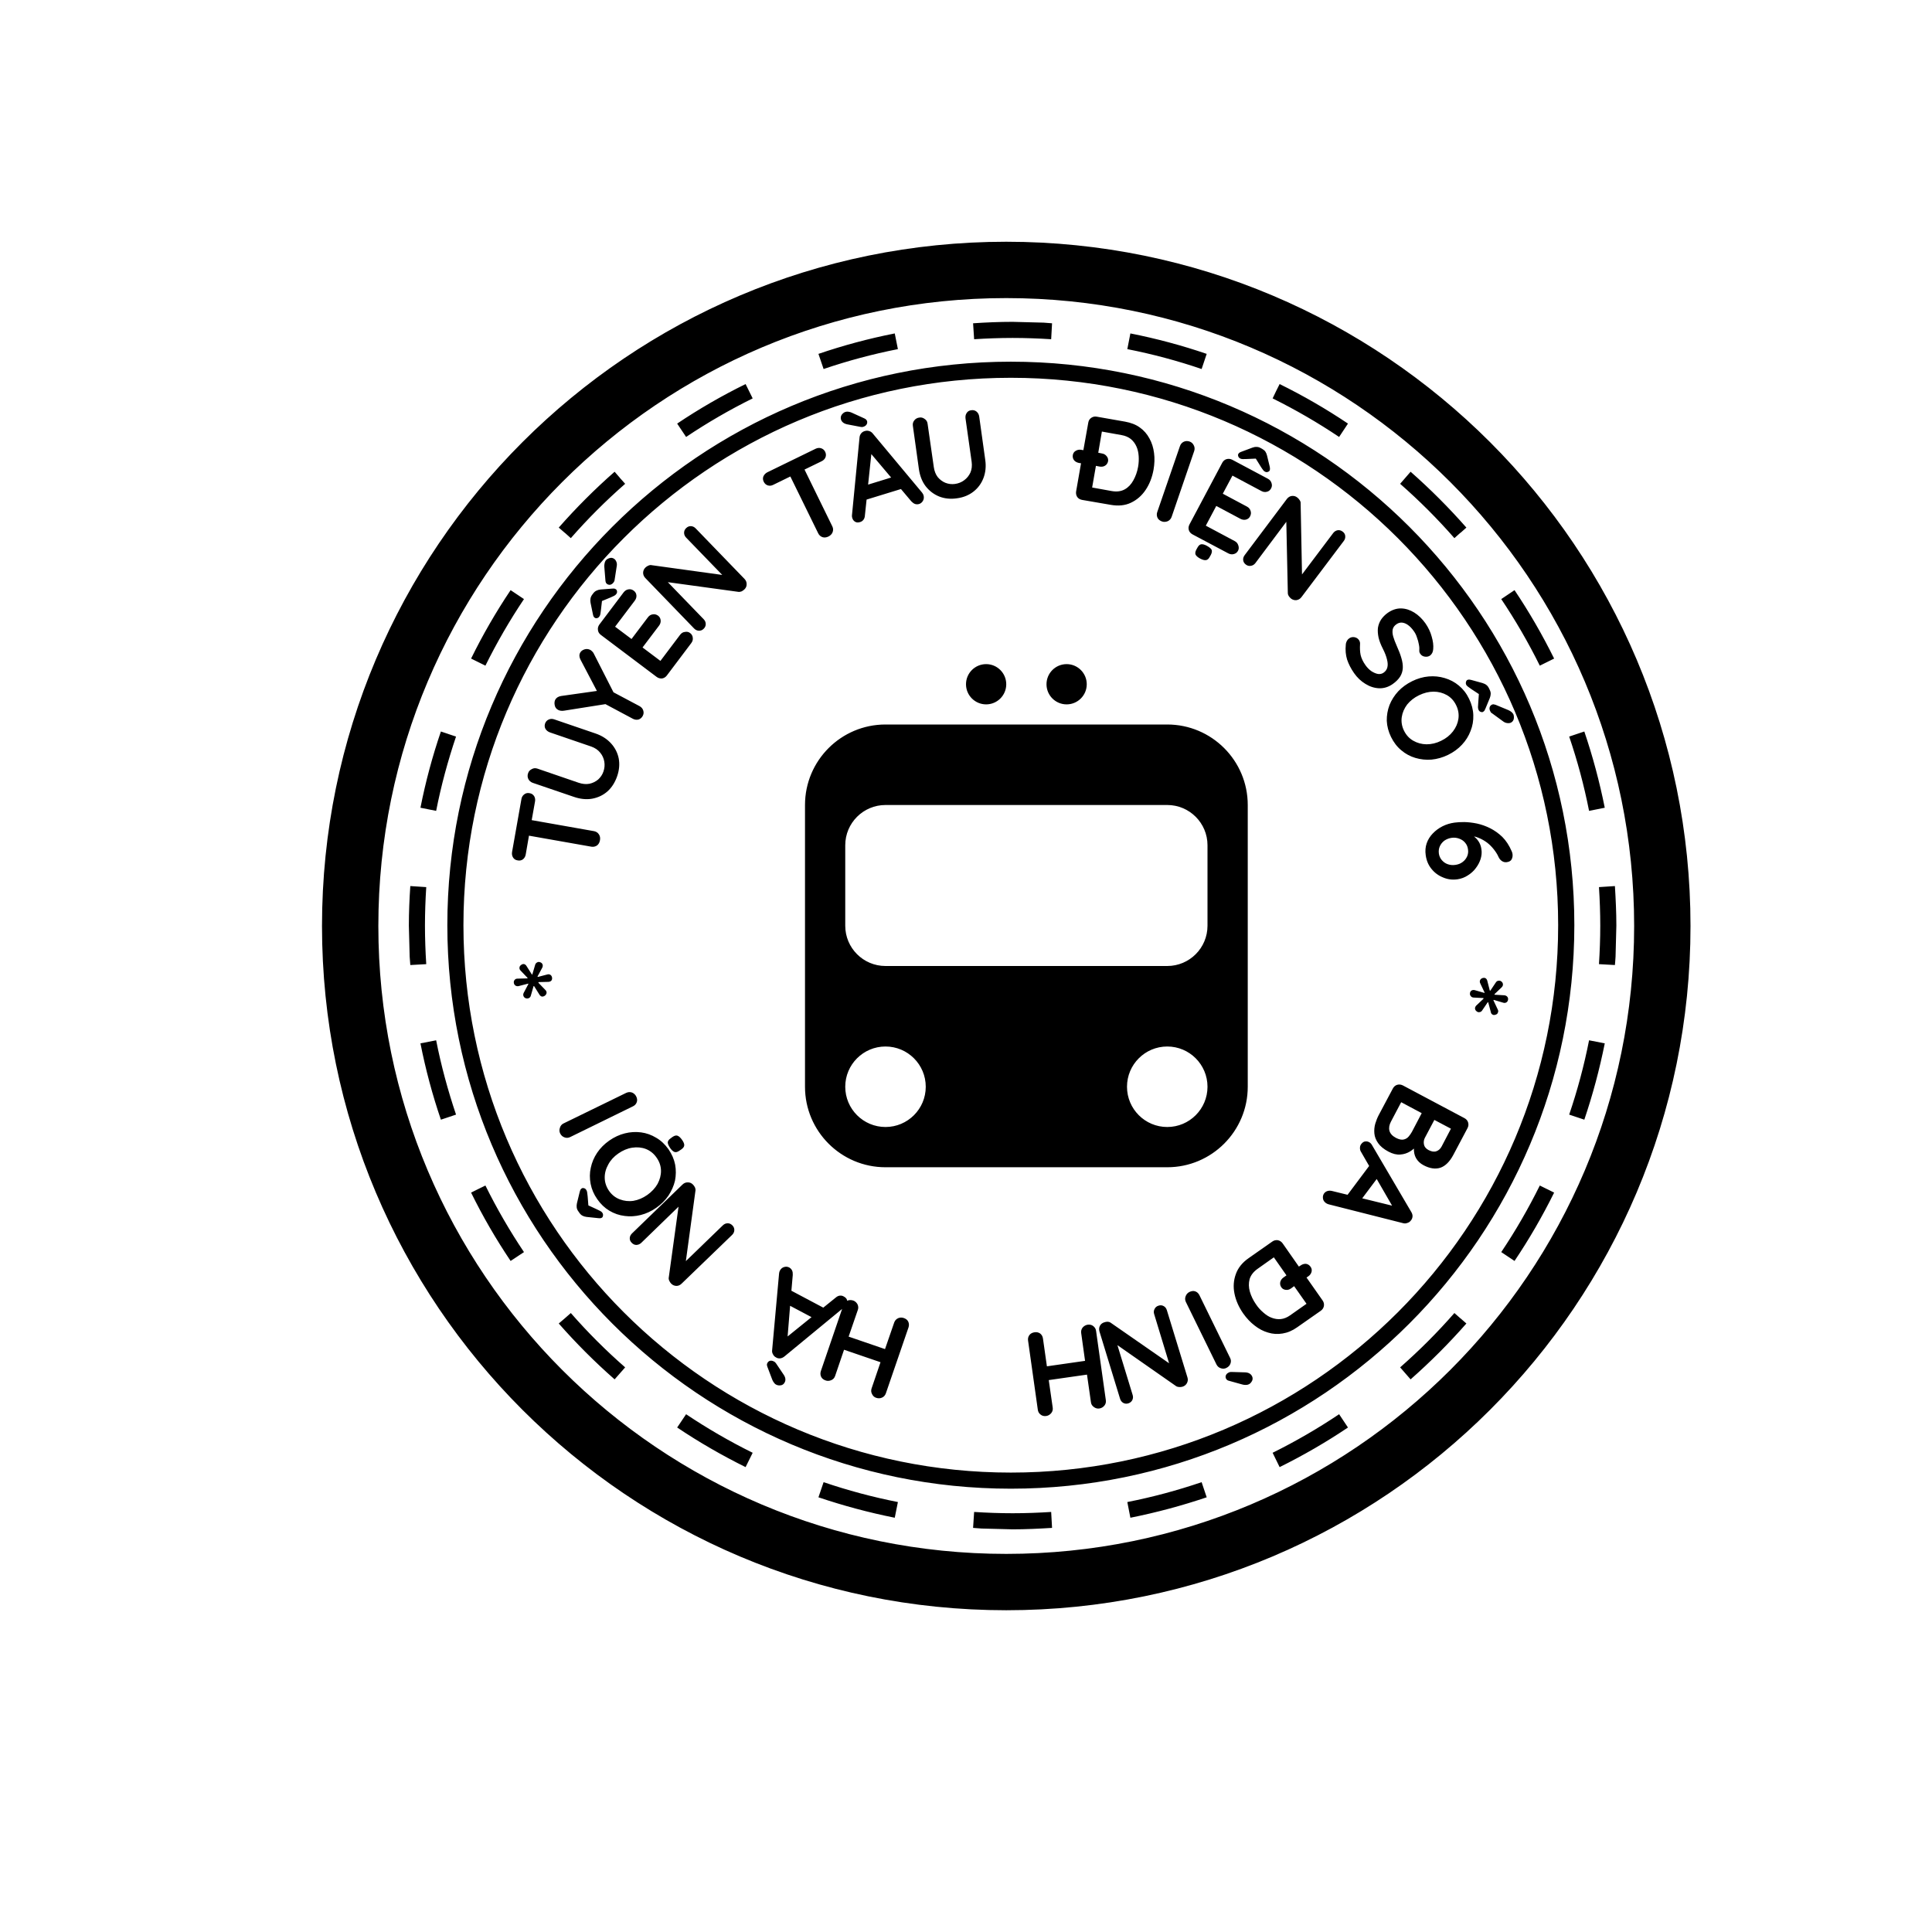 <svg width="24" height="24" viewBox="0 0 24 24" fill="none" xmlns="http://www.w3.org/2000/svg">
<path d="M12.5 3.003C17.194 3.003 21 6.809 21 11.503C21 16.197 17.194 20.003 12.5 20.003C7.806 20.003 4 16.197 4 11.503C4 6.809 7.806 3.003 12.5 3.003ZM12.5 3.703C8.192 3.703 4.7 7.195 4.7 11.503C4.7 15.811 8.192 19.303 12.5 19.303C16.808 19.303 20.3 15.811 20.3 11.503C20.3 7.195 16.808 3.703 12.5 3.703ZM13.069 18.98C12.907 18.99 12.744 18.998 12.579 18.998L12.193 18.988C12.158 18.986 12.123 18.982 12.088 18.98L12.101 18.782C12.259 18.792 12.418 18.798 12.579 18.798C12.74 18.798 12.9 18.792 13.058 18.782L13.069 18.98ZM10.231 18.412C10.531 18.514 10.839 18.597 11.154 18.659L11.115 18.854C10.791 18.789 10.475 18.704 10.167 18.6L10.231 18.412ZM14.99 18.6C14.682 18.704 14.366 18.789 14.042 18.854L14.004 18.659C14.319 18.597 14.627 18.514 14.927 18.412L14.99 18.6ZM12.557 4.493C16.423 4.493 19.557 7.627 19.557 11.493C19.556 15.359 16.423 18.493 12.557 18.493C8.691 18.493 5.557 15.359 5.557 11.493C5.557 7.627 8.691 4.493 12.557 4.493ZM12.557 4.693C8.801 4.693 5.757 7.738 5.757 11.493C5.757 15.249 8.801 18.293 12.557 18.293C16.312 18.293 19.356 15.249 19.356 11.493C19.356 7.738 16.312 4.693 12.557 4.693ZM8.523 17.568C8.787 17.745 9.063 17.905 9.35 18.047L9.262 18.225C8.967 18.079 8.683 17.915 8.412 17.733L8.523 17.568ZM16.745 17.733C16.474 17.915 16.191 18.079 15.896 18.225L15.809 18.047C16.095 17.905 16.371 17.745 16.635 17.568L16.745 17.733ZM13.511 16.456C13.538 16.452 13.562 16.458 13.581 16.473C13.6 16.488 13.613 16.508 13.616 16.534L13.737 17.393C13.741 17.418 13.735 17.441 13.72 17.46C13.704 17.48 13.683 17.493 13.655 17.497C13.632 17.5 13.609 17.494 13.589 17.479C13.568 17.464 13.555 17.445 13.552 17.419L13.503 17.076L13.028 17.144L13.077 17.485C13.081 17.511 13.075 17.534 13.059 17.554C13.042 17.574 13.022 17.586 12.997 17.59C12.969 17.594 12.945 17.588 12.926 17.572C12.907 17.558 12.895 17.537 12.892 17.512L12.771 16.653C12.767 16.628 12.773 16.604 12.788 16.584C12.803 16.565 12.824 16.554 12.852 16.55C12.876 16.546 12.9 16.551 12.921 16.565C12.941 16.581 12.952 16.601 12.956 16.627L13.005 16.973L13.479 16.905L13.431 16.561C13.427 16.535 13.433 16.512 13.449 16.491C13.466 16.472 13.486 16.46 13.511 16.456ZM14.456 16.225C14.475 16.235 14.488 16.253 14.495 16.275L14.751 17.111C14.759 17.136 14.756 17.159 14.745 17.181C14.733 17.203 14.715 17.218 14.69 17.226C14.677 17.23 14.662 17.231 14.646 17.23C14.631 17.229 14.617 17.225 14.607 17.217L13.881 16.71L14.07 17.328C14.077 17.351 14.076 17.372 14.066 17.392C14.057 17.411 14.04 17.425 14.017 17.433C13.994 17.44 13.972 17.438 13.953 17.427C13.934 17.416 13.921 17.399 13.914 17.376L13.658 16.54C13.651 16.515 13.652 16.491 13.664 16.469C13.675 16.448 13.694 16.433 13.719 16.426C13.731 16.422 13.744 16.419 13.759 16.419C13.773 16.42 13.785 16.423 13.794 16.429L14.523 16.935L14.337 16.323C14.33 16.3 14.332 16.28 14.343 16.26C14.352 16.24 14.369 16.226 14.393 16.219C14.415 16.212 14.437 16.214 14.456 16.225ZM9.804 15.745C9.82 15.754 9.832 15.767 9.84 15.783C9.847 15.799 9.849 15.818 9.848 15.838L9.831 16.034L10.227 16.244L10.382 16.119C10.397 16.106 10.413 16.097 10.432 16.095C10.449 16.093 10.465 16.096 10.479 16.104C10.503 16.116 10.518 16.132 10.523 16.151C10.523 16.154 10.522 16.157 10.523 16.16C10.524 16.16 10.524 16.159 10.525 16.158C10.547 16.148 10.572 16.147 10.6 16.156C10.622 16.164 10.64 16.18 10.652 16.202C10.663 16.225 10.665 16.249 10.656 16.273L10.542 16.604L10.994 16.759L11.108 16.429C11.117 16.404 11.133 16.386 11.157 16.375C11.181 16.365 11.204 16.365 11.227 16.373C11.254 16.382 11.273 16.397 11.283 16.419C11.293 16.441 11.294 16.465 11.286 16.489L11.004 17.31C10.995 17.334 10.98 17.351 10.958 17.361C10.935 17.372 10.91 17.373 10.884 17.364C10.861 17.357 10.844 17.341 10.833 17.318C10.821 17.296 10.819 17.273 10.827 17.248L10.938 16.922L10.485 16.767L10.374 17.093C10.366 17.117 10.35 17.135 10.326 17.145C10.302 17.155 10.278 17.157 10.255 17.148C10.229 17.139 10.21 17.124 10.2 17.102C10.19 17.08 10.189 17.057 10.197 17.032L10.461 16.26L9.745 16.85C9.729 16.863 9.711 16.872 9.692 16.874C9.672 16.876 9.654 16.872 9.638 16.861C9.622 16.853 9.61 16.84 9.602 16.823C9.592 16.807 9.589 16.789 9.592 16.769L9.678 15.819C9.679 15.806 9.683 15.794 9.688 15.784C9.701 15.76 9.719 15.745 9.742 15.739C9.765 15.733 9.785 15.735 9.804 15.745ZM9.614 16.913C9.619 16.915 9.623 16.918 9.628 16.922C9.632 16.926 9.636 16.931 9.64 16.936L9.735 17.077C9.759 17.112 9.763 17.145 9.747 17.174C9.736 17.194 9.72 17.206 9.698 17.209C9.676 17.212 9.658 17.209 9.643 17.201C9.63 17.195 9.621 17.186 9.613 17.174C9.605 17.163 9.597 17.15 9.593 17.138L9.532 16.977C9.528 16.967 9.527 16.958 9.527 16.95C9.528 16.944 9.53 16.937 9.533 16.931C9.541 16.917 9.552 16.907 9.567 16.904C9.582 16.901 9.598 16.904 9.614 16.913ZM15.469 17.048C15.51 17.05 15.538 17.066 15.553 17.095C15.563 17.115 15.563 17.136 15.553 17.155C15.542 17.175 15.529 17.189 15.514 17.196C15.501 17.202 15.488 17.205 15.475 17.204C15.46 17.204 15.446 17.203 15.434 17.199L15.268 17.153C15.257 17.151 15.249 17.147 15.243 17.142C15.238 17.137 15.233 17.132 15.23 17.126C15.223 17.112 15.223 17.097 15.229 17.083C15.235 17.069 15.247 17.058 15.264 17.05C15.268 17.048 15.274 17.046 15.279 17.044C15.286 17.043 15.292 17.043 15.299 17.043L15.469 17.048ZM7.091 16.311C7.301 16.551 7.526 16.776 7.766 16.986L7.635 17.135C7.389 16.919 7.157 16.687 6.941 16.441L7.016 16.377L7.091 16.311ZM18.142 16.377H18.143L18.216 16.441C18 16.687 17.768 16.919 17.523 17.135L17.393 16.986C17.632 16.776 17.857 16.551 18.067 16.311L18.142 16.377ZM14.849 16.042C14.872 16.051 14.889 16.067 14.9 16.09L15.281 16.869C15.293 16.892 15.294 16.916 15.285 16.939C15.277 16.963 15.259 16.981 15.234 16.993C15.213 17.004 15.19 17.005 15.166 16.997C15.142 16.99 15.124 16.974 15.112 16.951L14.731 16.173C14.72 16.149 14.719 16.125 14.729 16.101C14.738 16.077 14.754 16.06 14.776 16.049C14.802 16.037 14.826 16.034 14.849 16.042ZM9.784 16.602L10.081 16.362L9.815 16.221L9.784 16.602ZM15.873 15.406C15.897 15.411 15.918 15.424 15.933 15.445L16.135 15.734L16.157 15.72C16.178 15.705 16.201 15.698 16.225 15.7C16.248 15.704 16.266 15.716 16.28 15.736C16.294 15.755 16.298 15.776 16.293 15.798C16.287 15.821 16.273 15.841 16.252 15.855L16.23 15.87L16.43 16.155C16.445 16.177 16.45 16.199 16.446 16.223C16.442 16.248 16.428 16.268 16.407 16.283L16.114 16.488C16.055 16.53 15.995 16.555 15.934 16.565C15.872 16.576 15.812 16.572 15.753 16.554C15.693 16.537 15.637 16.507 15.585 16.466C15.533 16.426 15.486 16.376 15.444 16.317C15.389 16.238 15.352 16.155 15.335 16.069C15.318 15.985 15.324 15.904 15.352 15.827C15.379 15.751 15.431 15.685 15.511 15.629L15.805 15.423C15.826 15.408 15.849 15.403 15.873 15.406ZM15.622 15.762C15.571 15.798 15.538 15.841 15.523 15.89C15.51 15.94 15.511 15.991 15.526 16.045C15.542 16.1 15.568 16.154 15.604 16.205C15.63 16.244 15.661 16.277 15.694 16.305C15.727 16.334 15.761 16.357 15.798 16.37C15.835 16.384 15.873 16.39 15.911 16.386C15.95 16.382 15.989 16.366 16.027 16.339L16.23 16.196L16.076 15.977L16.038 16.005C16.017 16.02 15.995 16.026 15.972 16.023C15.948 16.02 15.93 16.01 15.917 15.991C15.903 15.971 15.899 15.948 15.904 15.925C15.91 15.903 15.922 15.885 15.943 15.87L15.981 15.843L15.824 15.619L15.622 15.762ZM8.546 14.688C8.57 14.688 8.591 14.697 8.609 14.716C8.618 14.725 8.626 14.737 8.633 14.75C8.638 14.763 8.641 14.775 8.64 14.785L8.52 15.666L8.98 15.221C8.998 15.204 9.018 15.196 9.04 15.196C9.062 15.196 9.081 15.205 9.099 15.223C9.115 15.24 9.123 15.26 9.122 15.282C9.121 15.304 9.112 15.323 9.095 15.34L8.466 15.947C8.447 15.965 8.426 15.974 8.402 15.974C8.377 15.973 8.355 15.964 8.337 15.945C8.327 15.935 8.32 15.923 8.313 15.908C8.307 15.894 8.305 15.88 8.308 15.867L8.429 14.99L7.965 15.44C7.948 15.456 7.927 15.464 7.905 15.465C7.884 15.465 7.864 15.456 7.847 15.438C7.83 15.421 7.822 15.402 7.823 15.38C7.824 15.358 7.834 15.339 7.851 15.322L8.479 14.714C8.498 14.696 8.52 14.687 8.546 14.688ZM6.03 14.727C6.172 15.014 6.332 15.29 6.509 15.554L6.426 15.609L6.343 15.664C6.161 15.393 5.997 15.11 5.852 14.815L5.94 14.771L6.03 14.727ZM19.217 14.771H19.218L19.306 14.815C19.16 15.11 18.996 15.393 18.814 15.664L18.649 15.554C18.826 15.29 18.986 15.014 19.128 14.727L19.217 14.771ZM16.963 14.179C16.983 14.177 17.002 14.183 17.02 14.196C17.027 14.202 17.033 14.209 17.039 14.217L17.531 15.055C17.542 15.073 17.548 15.092 17.547 15.111C17.545 15.132 17.538 15.149 17.525 15.163C17.515 15.177 17.5 15.187 17.482 15.192C17.465 15.199 17.446 15.2 17.427 15.194L16.503 14.96C16.49 14.956 16.479 14.951 16.47 14.944C16.448 14.928 16.436 14.908 16.434 14.884C16.431 14.861 16.437 14.841 16.449 14.824C16.46 14.81 16.474 14.8 16.492 14.795C16.509 14.79 16.528 14.79 16.548 14.795L16.74 14.842L17.008 14.484L16.909 14.312C16.898 14.296 16.893 14.277 16.894 14.259C16.894 14.242 16.899 14.226 16.909 14.213C16.925 14.191 16.943 14.18 16.963 14.179ZM7.282 14.78C7.288 14.789 7.292 14.799 7.294 14.812C7.296 14.826 7.298 14.842 7.3 14.861L7.309 14.974L7.411 15.021C7.429 15.03 7.444 15.037 7.456 15.043C7.468 15.049 7.477 15.057 7.482 15.065C7.49 15.076 7.492 15.087 7.491 15.099C7.49 15.111 7.486 15.12 7.479 15.125C7.472 15.13 7.465 15.132 7.459 15.133C7.452 15.134 7.442 15.133 7.429 15.132L7.286 15.117C7.267 15.115 7.25 15.109 7.236 15.102C7.222 15.095 7.209 15.083 7.197 15.066L7.184 15.047C7.172 15.031 7.166 15.015 7.164 14.999C7.162 14.983 7.163 14.966 7.167 14.947L7.201 14.808C7.204 14.795 7.208 14.785 7.211 14.779C7.214 14.774 7.218 14.768 7.225 14.764C7.232 14.758 7.242 14.757 7.254 14.76C7.265 14.762 7.274 14.769 7.282 14.78ZM7.965 14.067C8.031 14.076 8.093 14.098 8.152 14.134C8.211 14.168 8.261 14.216 8.304 14.276C8.346 14.337 8.374 14.401 8.387 14.468C8.399 14.535 8.398 14.601 8.385 14.667C8.37 14.732 8.342 14.794 8.304 14.852C8.265 14.909 8.215 14.96 8.153 15.003C8.092 15.046 8.027 15.076 7.96 15.093C7.892 15.11 7.826 15.114 7.76 15.105C7.692 15.097 7.629 15.075 7.57 15.04C7.512 15.005 7.461 14.957 7.419 14.896C7.377 14.836 7.35 14.773 7.337 14.706C7.324 14.638 7.324 14.571 7.339 14.506C7.353 14.44 7.379 14.378 7.418 14.32C7.457 14.262 7.507 14.212 7.568 14.169C7.63 14.126 7.694 14.096 7.762 14.079C7.829 14.062 7.897 14.058 7.965 14.067ZM16.922 14.886L17.293 14.977L17.102 14.646L16.922 14.886ZM7.854 14.257C7.793 14.266 7.736 14.291 7.681 14.329C7.626 14.367 7.584 14.413 7.556 14.466C7.526 14.519 7.511 14.575 7.512 14.632C7.513 14.689 7.531 14.743 7.566 14.794C7.602 14.845 7.647 14.879 7.7 14.899C7.753 14.919 7.81 14.926 7.869 14.917C7.928 14.907 7.985 14.883 8.041 14.844C8.096 14.805 8.139 14.759 8.169 14.706C8.197 14.653 8.212 14.598 8.211 14.542C8.21 14.485 8.192 14.431 8.156 14.38C8.121 14.329 8.076 14.294 8.023 14.273C7.97 14.253 7.913 14.248 7.854 14.257ZM17.426 13.483L18.192 13.89C18.215 13.902 18.23 13.92 18.237 13.942C18.245 13.967 18.242 13.991 18.23 14.014L18.053 14.348C18.008 14.432 17.954 14.485 17.893 14.506C17.831 14.526 17.761 14.516 17.684 14.475C17.642 14.453 17.611 14.423 17.59 14.386C17.571 14.352 17.563 14.312 17.564 14.268C17.55 14.28 17.535 14.292 17.519 14.302C17.482 14.325 17.441 14.339 17.395 14.342C17.35 14.346 17.301 14.334 17.248 14.306C17.19 14.275 17.147 14.24 17.12 14.201C17.093 14.163 17.077 14.123 17.073 14.081C17.069 14.039 17.073 13.998 17.084 13.959C17.096 13.92 17.11 13.884 17.127 13.852L17.303 13.521C17.315 13.499 17.333 13.483 17.356 13.476C17.38 13.469 17.403 13.472 17.426 13.483ZM14.5 9C15.052 9 15.5 9.448 15.5 10V13.5C15.5 14.052 15.052 14.5 14.5 14.5H11C10.448 14.5 10 14.052 10 13.5V10C10 9.448 10.448 9 11 9H14.5ZM8.416 14.108C8.434 14.114 8.453 14.132 8.473 14.16C8.492 14.187 8.501 14.21 8.5 14.227C8.499 14.245 8.487 14.262 8.464 14.278L8.44 14.294C8.417 14.311 8.396 14.316 8.378 14.31C8.361 14.303 8.343 14.287 8.326 14.263C8.305 14.232 8.295 14.209 8.295 14.191C8.296 14.174 8.308 14.156 8.332 14.14L8.355 14.123C8.379 14.107 8.399 14.102 8.416 14.108ZM17.7 14.135C17.687 14.16 17.683 14.188 17.689 14.218C17.695 14.247 17.714 14.269 17.745 14.286C17.783 14.306 17.816 14.311 17.843 14.301C17.87 14.292 17.893 14.272 17.909 14.241L18.024 14.021L17.818 13.912L17.7 14.135ZM17.279 13.933C17.258 13.973 17.251 14.011 17.26 14.046C17.269 14.081 17.296 14.111 17.339 14.134C17.379 14.155 17.412 14.162 17.439 14.155C17.464 14.149 17.485 14.136 17.501 14.116C17.517 14.097 17.53 14.077 17.54 14.059L17.661 13.828L17.406 13.692L17.279 13.933ZM7.852 13.572C7.875 13.582 7.892 13.598 7.903 13.62C7.916 13.645 7.918 13.67 7.91 13.692C7.901 13.716 7.885 13.733 7.861 13.744L7.083 14.125C7.06 14.136 7.036 14.138 7.013 14.129C6.989 14.121 6.97 14.104 6.958 14.079C6.948 14.058 6.947 14.035 6.955 14.011C6.962 13.986 6.977 13.967 7 13.956L7.779 13.576C7.803 13.565 7.827 13.563 7.852 13.572ZM11 13C10.724 13 10.5 13.224 10.5 13.5C10.5 13.776 10.724 14 11 14C11.276 14 11.5 13.776 11.5 13.5C11.5 13.224 11.276 13 11 13ZM14.5 13C14.224 13 14 13.224 14 13.5C14 13.776 14.224 14 14.5 14C14.776 14 15 13.776 15 13.5C15 13.224 14.776 13 14.5 13ZM5.418 12.923C5.48 13.238 5.564 13.546 5.665 13.846L5.57 13.878L5.477 13.909C5.372 13.602 5.287 13.285 5.223 12.961L5.418 12.923ZM19.935 12.961C19.87 13.285 19.785 13.601 19.681 13.909L19.588 13.878L19.493 13.846C19.595 13.546 19.678 13.238 19.74 12.923L19.935 12.961ZM18.456 12.153C18.467 12.161 18.473 12.172 18.476 12.185L18.506 12.302C18.506 12.305 18.508 12.306 18.51 12.307C18.512 12.307 18.513 12.306 18.515 12.304L18.582 12.204C18.59 12.191 18.602 12.184 18.615 12.183C18.629 12.181 18.641 12.184 18.652 12.193C18.664 12.204 18.67 12.215 18.67 12.229C18.671 12.242 18.665 12.253 18.655 12.264L18.567 12.348C18.565 12.35 18.565 12.352 18.565 12.354C18.566 12.357 18.567 12.358 18.57 12.357L18.689 12.364C18.704 12.366 18.716 12.372 18.725 12.383C18.733 12.393 18.736 12.406 18.733 12.421C18.731 12.434 18.724 12.445 18.713 12.452C18.701 12.459 18.688 12.461 18.674 12.456L18.56 12.422C18.557 12.42 18.554 12.421 18.553 12.423C18.552 12.425 18.552 12.428 18.554 12.431L18.605 12.539C18.612 12.552 18.614 12.565 18.608 12.577C18.604 12.591 18.595 12.6 18.581 12.604C18.564 12.611 18.549 12.61 18.538 12.602C18.527 12.595 18.521 12.584 18.519 12.57L18.488 12.454C18.488 12.451 18.486 12.45 18.484 12.449C18.483 12.449 18.481 12.45 18.48 12.452L18.412 12.552C18.404 12.565 18.392 12.572 18.379 12.573C18.365 12.576 18.353 12.572 18.342 12.562C18.33 12.553 18.324 12.541 18.323 12.527C18.323 12.514 18.329 12.502 18.339 12.491L18.427 12.408C18.429 12.406 18.429 12.403 18.429 12.401C18.428 12.399 18.427 12.398 18.424 12.398L18.305 12.392C18.29 12.391 18.278 12.385 18.27 12.373C18.261 12.363 18.258 12.35 18.261 12.335C18.263 12.321 18.27 12.311 18.281 12.304C18.293 12.298 18.306 12.296 18.32 12.3L18.435 12.333C18.437 12.335 18.44 12.335 18.441 12.333C18.443 12.331 18.442 12.328 18.44 12.325L18.389 12.217C18.382 12.204 18.381 12.191 18.385 12.179C18.39 12.166 18.399 12.157 18.413 12.151C18.43 12.145 18.445 12.146 18.456 12.153ZM6.712 11.954C6.726 11.959 6.735 11.968 6.74 11.981C6.744 11.994 6.743 12.008 6.736 12.021L6.679 12.127C6.677 12.13 6.677 12.133 6.679 12.135C6.68 12.136 6.682 12.136 6.685 12.135L6.8 12.105C6.814 12.101 6.828 12.103 6.839 12.111C6.85 12.119 6.856 12.131 6.858 12.146C6.86 12.159 6.857 12.171 6.849 12.182C6.84 12.191 6.828 12.196 6.813 12.197L6.693 12.2C6.691 12.2 6.689 12.201 6.688 12.202C6.688 12.204 6.688 12.207 6.69 12.21L6.774 12.297C6.785 12.307 6.79 12.319 6.79 12.332C6.789 12.345 6.782 12.357 6.771 12.367C6.756 12.378 6.742 12.382 6.729 12.379C6.717 12.375 6.707 12.366 6.7 12.354L6.636 12.252C6.634 12.249 6.633 12.249 6.631 12.249C6.629 12.249 6.628 12.251 6.627 12.254L6.594 12.369C6.59 12.384 6.581 12.394 6.569 12.399C6.557 12.405 6.543 12.405 6.529 12.4C6.516 12.394 6.507 12.385 6.503 12.373C6.498 12.361 6.499 12.348 6.505 12.335L6.562 12.227C6.564 12.225 6.564 12.223 6.563 12.221C6.562 12.219 6.559 12.218 6.557 12.22L6.441 12.25C6.427 12.253 6.414 12.25 6.403 12.243C6.392 12.236 6.385 12.224 6.383 12.209C6.381 12.195 6.384 12.183 6.393 12.173C6.401 12.162 6.414 12.157 6.429 12.157L6.548 12.154C6.551 12.155 6.553 12.154 6.554 12.152C6.554 12.15 6.553 12.147 6.551 12.145L6.468 12.058C6.457 12.047 6.452 12.036 6.453 12.023C6.453 12.008 6.46 11.997 6.472 11.988C6.486 11.977 6.5 11.973 6.513 11.977C6.525 11.981 6.534 11.989 6.541 12.001L6.605 12.102C6.607 12.105 6.609 12.107 6.61 12.106C6.612 12.106 6.614 12.104 6.614 12.101L6.648 11.985C6.652 11.971 6.661 11.961 6.673 11.955C6.685 11.948 6.698 11.948 6.712 11.954ZM11 10C10.724 10 10.5 10.224 10.5 10.5V11.5C10.5 11.776 10.724 12 11 12H14.5C14.776 12 15 11.776 15 11.5V10.5C15 10.224 14.776 10 14.5 10H11ZM5.295 11.02C5.285 11.178 5.279 11.338 5.279 11.498C5.279 11.659 5.285 11.819 5.295 11.977L5.097 11.988C5.094 11.954 5.091 11.919 5.089 11.884L5.079 11.498C5.079 11.333 5.086 11.169 5.097 11.007L5.295 11.02ZM20.061 11.007C20.071 11.169 20.079 11.333 20.079 11.498L20.069 11.884C20.068 11.919 20.063 11.954 20.061 11.988L19.863 11.977C19.873 11.819 19.879 11.659 19.879 11.498C19.879 11.338 19.873 11.178 19.863 11.02L20.061 11.007ZM18.346 10.23C18.401 10.242 18.456 10.261 18.51 10.288C18.564 10.315 18.615 10.351 18.662 10.396C18.709 10.443 18.748 10.503 18.779 10.575C18.784 10.587 18.788 10.598 18.789 10.609C18.792 10.632 18.789 10.653 18.779 10.673C18.77 10.693 18.749 10.706 18.718 10.71C18.696 10.713 18.676 10.709 18.657 10.696C18.64 10.685 18.625 10.667 18.615 10.645C18.601 10.612 18.58 10.581 18.556 10.55C18.532 10.52 18.505 10.492 18.474 10.468C18.442 10.444 18.407 10.424 18.368 10.408C18.35 10.401 18.331 10.394 18.311 10.39C18.331 10.407 18.35 10.426 18.366 10.45C18.385 10.478 18.398 10.512 18.403 10.552C18.409 10.59 18.405 10.63 18.393 10.67C18.38 10.711 18.36 10.749 18.333 10.784C18.307 10.82 18.273 10.85 18.233 10.875C18.195 10.9 18.152 10.916 18.105 10.923C18.041 10.932 17.981 10.924 17.924 10.899C17.867 10.876 17.819 10.84 17.781 10.792C17.743 10.745 17.72 10.689 17.711 10.625C17.703 10.572 17.707 10.521 17.723 10.475C17.739 10.429 17.765 10.388 17.8 10.352C17.834 10.317 17.874 10.287 17.92 10.264C17.966 10.241 18.016 10.226 18.067 10.219C18.101 10.214 18.142 10.212 18.19 10.212C18.239 10.213 18.291 10.219 18.346 10.23ZM18.031 10.408C17.998 10.413 17.968 10.425 17.942 10.443C17.917 10.462 17.898 10.486 17.886 10.513C17.874 10.54 17.87 10.57 17.874 10.602C17.878 10.633 17.891 10.661 17.91 10.684C17.93 10.707 17.954 10.725 17.983 10.735C18.013 10.746 18.045 10.749 18.079 10.744C18.114 10.739 18.143 10.728 18.168 10.709C18.194 10.69 18.212 10.667 18.225 10.639C18.237 10.612 18.241 10.582 18.236 10.551C18.232 10.519 18.22 10.491 18.2 10.468C18.181 10.445 18.157 10.429 18.127 10.418C18.098 10.407 18.066 10.403 18.031 10.408ZM6.578 9.853C6.604 9.857 6.623 9.87 6.636 9.891C6.647 9.91 6.651 9.933 6.646 9.958L6.605 10.188L7.38 10.325C7.405 10.33 7.426 10.343 7.44 10.365C7.454 10.386 7.458 10.41 7.453 10.438C7.448 10.466 7.436 10.488 7.416 10.503C7.395 10.517 7.372 10.522 7.347 10.518L6.571 10.381L6.531 10.613C6.527 10.639 6.515 10.66 6.496 10.675C6.477 10.689 6.455 10.693 6.43 10.688C6.404 10.684 6.386 10.672 6.374 10.653C6.361 10.633 6.357 10.61 6.361 10.584L6.477 9.928C6.481 9.902 6.493 9.882 6.512 9.868C6.531 9.853 6.553 9.848 6.578 9.853ZM5.57 9.118H5.569L5.665 9.15C5.564 9.45 5.48 9.758 5.418 10.073L5.223 10.034C5.287 9.71 5.372 9.394 5.477 9.087L5.57 9.118ZM19.681 9.087C19.785 9.394 19.87 9.71 19.935 10.034L19.74 10.073C19.678 9.758 19.595 9.45 19.493 9.15L19.588 9.118L19.681 9.087ZM6.887 8.937L7.399 9.112C7.478 9.139 7.542 9.181 7.591 9.235C7.64 9.289 7.672 9.352 7.686 9.422C7.699 9.492 7.693 9.566 7.666 9.644C7.639 9.721 7.599 9.784 7.545 9.832C7.491 9.879 7.427 9.909 7.354 9.922C7.283 9.934 7.207 9.926 7.129 9.899L6.616 9.724C6.592 9.715 6.574 9.699 6.563 9.677C6.552 9.654 6.551 9.629 6.561 9.603C6.568 9.581 6.584 9.565 6.606 9.554C6.629 9.541 6.651 9.54 6.676 9.548L7.189 9.724C7.237 9.74 7.281 9.744 7.323 9.736C7.364 9.727 7.4 9.709 7.431 9.683C7.461 9.655 7.483 9.623 7.496 9.585C7.51 9.544 7.514 9.503 7.507 9.462C7.5 9.42 7.483 9.383 7.456 9.35C7.429 9.316 7.392 9.291 7.345 9.274L6.831 9.098C6.807 9.089 6.789 9.075 6.777 9.056C6.765 9.036 6.763 9.013 6.771 8.988C6.78 8.964 6.795 8.947 6.817 8.938C6.839 8.928 6.862 8.928 6.887 8.937ZM17.946 8.423C18.011 8.442 18.071 8.473 18.123 8.517C18.175 8.56 18.218 8.615 18.25 8.682C18.282 8.748 18.3 8.816 18.302 8.884C18.304 8.953 18.293 9.018 18.268 9.08C18.244 9.143 18.209 9.2 18.161 9.251C18.114 9.302 18.056 9.344 17.989 9.377C17.922 9.41 17.853 9.429 17.784 9.436C17.715 9.442 17.647 9.434 17.582 9.415C17.518 9.396 17.46 9.365 17.407 9.32C17.355 9.277 17.313 9.222 17.28 9.155C17.248 9.089 17.23 9.022 17.227 8.954C17.226 8.886 17.237 8.821 17.261 8.758C17.286 8.696 17.322 8.639 17.369 8.588C17.417 8.537 17.475 8.495 17.542 8.462C17.609 8.429 17.678 8.409 17.747 8.403C17.816 8.397 17.883 8.404 17.946 8.423ZM17.809 8.592C17.749 8.592 17.688 8.607 17.627 8.637C17.567 8.666 17.518 8.705 17.48 8.752C17.444 8.8 17.421 8.853 17.413 8.909C17.405 8.965 17.414 9.022 17.441 9.077C17.469 9.133 17.507 9.174 17.557 9.202C17.606 9.23 17.66 9.245 17.721 9.246C17.782 9.246 17.843 9.232 17.903 9.202C17.963 9.173 18.012 9.134 18.049 9.086C18.086 9.038 18.109 8.985 18.117 8.929C18.125 8.873 18.116 8.816 18.089 8.761C18.062 8.705 18.023 8.663 17.974 8.635C17.924 8.607 17.869 8.592 17.809 8.592ZM18.578 8.755L18.737 8.821C18.75 8.827 18.762 8.834 18.773 8.842C18.784 8.85 18.793 8.861 18.799 8.872C18.806 8.887 18.808 8.907 18.805 8.929C18.801 8.95 18.789 8.967 18.769 8.977C18.755 8.983 18.739 8.985 18.721 8.982C18.704 8.98 18.688 8.973 18.672 8.961L18.535 8.861C18.529 8.858 18.524 8.854 18.52 8.849C18.517 8.844 18.514 8.838 18.512 8.834C18.503 8.817 18.501 8.801 18.505 8.786C18.509 8.772 18.518 8.761 18.532 8.754C18.538 8.751 18.545 8.749 18.552 8.749C18.56 8.75 18.569 8.752 18.578 8.755ZM7.332 8.073C7.34 8.077 7.347 8.083 7.354 8.09C7.361 8.096 7.368 8.104 7.373 8.113L7.621 8.6L7.945 8.772C7.968 8.785 7.984 8.803 7.991 8.827C7.998 8.85 7.996 8.871 7.985 8.892C7.974 8.914 7.956 8.93 7.933 8.938C7.909 8.944 7.885 8.941 7.862 8.929L7.521 8.747L7.009 8.828C6.993 8.831 6.978 8.831 6.966 8.829C6.953 8.827 6.942 8.824 6.934 8.819C6.91 8.807 6.896 8.787 6.891 8.761C6.885 8.734 6.888 8.711 6.898 8.691C6.912 8.667 6.935 8.652 6.97 8.646L7.415 8.583L7.212 8.196C7.195 8.164 7.193 8.134 7.207 8.108C7.218 8.088 7.236 8.075 7.26 8.067C7.284 8.059 7.308 8.061 7.332 8.073ZM18.278 8.447L18.416 8.485C18.434 8.491 18.451 8.498 18.463 8.508C18.476 8.517 18.487 8.531 18.496 8.549L18.506 8.57C18.515 8.588 18.519 8.605 18.518 8.621C18.517 8.637 18.514 8.653 18.507 8.671L18.452 8.804C18.447 8.816 18.442 8.825 18.439 8.83C18.434 8.835 18.428 8.84 18.421 8.844C18.413 8.848 18.404 8.847 18.393 8.843C18.382 8.839 18.373 8.831 18.367 8.818C18.363 8.809 18.36 8.798 18.36 8.784C18.36 8.771 18.362 8.755 18.363 8.735L18.371 8.622L18.277 8.56C18.261 8.549 18.248 8.539 18.237 8.531C18.227 8.523 18.218 8.515 18.214 8.506C18.208 8.494 18.208 8.482 18.211 8.471C18.214 8.459 18.22 8.451 18.227 8.447C18.235 8.444 18.241 8.442 18.248 8.442C18.255 8.442 18.265 8.444 18.278 8.447ZM12.25 8.25C12.388 8.25 12.5 8.362 12.5 8.5C12.5 8.638 12.388 8.75 12.25 8.75C12.112 8.75 12 8.638 12 8.5C12 8.362 12.112 8.25 12.25 8.25ZM13.25 8.25C13.388 8.25 13.5 8.362 13.5 8.5C13.5 8.638 13.388 8.75 13.25 8.75C13.112 8.75 13 8.638 13 8.5C13 8.362 13.112 8.25 13.25 8.25ZM17.404 7.558C17.461 7.559 17.516 7.577 17.568 7.609C17.621 7.642 17.667 7.687 17.707 7.743C17.744 7.796 17.77 7.852 17.785 7.908C17.802 7.965 17.808 8.017 17.804 8.062C17.802 8.099 17.788 8.126 17.764 8.144C17.746 8.156 17.724 8.161 17.7 8.157C17.676 8.154 17.657 8.142 17.644 8.123C17.635 8.111 17.63 8.097 17.631 8.082C17.633 8.061 17.632 8.036 17.626 8.007C17.621 7.977 17.613 7.948 17.602 7.919C17.593 7.889 17.58 7.864 17.565 7.843C17.541 7.808 17.515 7.781 17.489 7.763C17.464 7.745 17.438 7.736 17.414 7.734C17.39 7.733 17.368 7.74 17.348 7.754C17.323 7.771 17.307 7.792 17.301 7.817C17.296 7.843 17.297 7.873 17.307 7.907C17.317 7.941 17.331 7.979 17.35 8.021C17.375 8.077 17.395 8.127 17.408 8.173C17.422 8.219 17.428 8.262 17.426 8.3C17.424 8.337 17.413 8.373 17.393 8.405C17.372 8.438 17.341 8.469 17.3 8.498C17.247 8.535 17.19 8.552 17.131 8.55C17.072 8.547 17.015 8.529 16.961 8.495C16.907 8.462 16.86 8.418 16.821 8.362C16.781 8.305 16.753 8.249 16.734 8.193C16.717 8.137 16.711 8.075 16.718 8.008C16.719 7.991 16.724 7.976 16.731 7.962C16.739 7.948 16.748 7.938 16.76 7.93C16.779 7.916 16.8 7.912 16.823 7.915C16.847 7.919 16.867 7.93 16.881 7.95C16.892 7.966 16.897 7.984 16.895 8.003C16.892 8.052 16.894 8.096 16.902 8.136C16.911 8.176 16.931 8.219 16.963 8.264C16.984 8.294 17.009 8.318 17.035 8.337C17.063 8.355 17.09 8.367 17.116 8.372C17.143 8.376 17.167 8.371 17.188 8.356C17.212 8.339 17.227 8.318 17.234 8.291C17.241 8.264 17.24 8.232 17.23 8.193C17.221 8.154 17.204 8.109 17.178 8.058C17.153 8.009 17.135 7.963 17.125 7.92C17.116 7.877 17.113 7.837 17.117 7.8C17.123 7.763 17.136 7.728 17.156 7.697C17.177 7.666 17.204 7.638 17.239 7.613C17.292 7.576 17.348 7.557 17.404 7.558ZM7.873 7.338C7.893 7.353 7.904 7.372 7.906 7.396C7.908 7.419 7.901 7.44 7.886 7.461L7.641 7.785L7.845 7.938L8.049 7.668C8.064 7.648 8.084 7.635 8.107 7.632C8.131 7.627 8.154 7.633 8.175 7.648C8.195 7.663 8.205 7.683 8.207 7.707C8.209 7.73 8.202 7.752 8.187 7.772L7.982 8.043L8.204 8.21L8.449 7.885C8.465 7.864 8.485 7.852 8.509 7.85C8.533 7.845 8.555 7.85 8.573 7.864C8.593 7.879 8.604 7.899 8.606 7.923C8.609 7.946 8.603 7.968 8.587 7.989L8.284 8.391C8.269 8.411 8.249 8.424 8.225 8.428C8.2 8.43 8.177 8.424 8.156 8.408L7.464 7.887C7.443 7.871 7.431 7.852 7.428 7.828C7.424 7.803 7.43 7.78 7.445 7.759L7.748 7.357C7.764 7.337 7.783 7.325 7.807 7.321C7.83 7.317 7.852 7.322 7.873 7.338ZM6.509 7.442C6.332 7.706 6.172 7.982 6.03 8.269L5.852 8.181C5.997 7.886 6.161 7.602 6.343 7.331L6.509 7.442ZM18.814 7.331C18.996 7.602 19.16 7.886 19.306 8.181L19.128 8.269C18.986 7.982 18.826 7.706 18.649 7.442L18.814 7.331ZM8.583 6.536C8.605 6.537 8.624 6.546 8.641 6.563L9.249 7.192C9.267 7.211 9.276 7.233 9.275 7.259C9.275 7.283 9.266 7.304 9.247 7.322C9.238 7.331 9.226 7.339 9.213 7.346C9.2 7.351 9.188 7.353 9.178 7.353L8.296 7.232L8.742 7.693C8.759 7.711 8.767 7.73 8.767 7.753C8.767 7.775 8.758 7.795 8.74 7.812C8.723 7.829 8.703 7.836 8.681 7.835C8.659 7.834 8.64 7.825 8.623 7.808L8.016 7.18C7.998 7.161 7.989 7.139 7.989 7.115C7.99 7.09 7.999 7.068 8.018 7.05C8.028 7.04 8.04 7.032 8.055 7.026C8.069 7.02 8.083 7.017 8.096 7.021L8.972 7.142L8.523 6.678C8.507 6.661 8.498 6.641 8.498 6.619C8.498 6.597 8.506 6.577 8.524 6.56C8.542 6.543 8.561 6.535 8.583 6.536ZM7.652 7.321C7.66 7.327 7.664 7.336 7.665 7.348C7.667 7.359 7.663 7.37 7.654 7.381C7.648 7.389 7.64 7.396 7.628 7.402C7.616 7.408 7.6 7.415 7.582 7.423L7.478 7.466L7.465 7.578C7.463 7.598 7.46 7.615 7.458 7.628C7.456 7.641 7.451 7.651 7.445 7.659C7.438 7.67 7.428 7.676 7.416 7.679C7.404 7.681 7.395 7.679 7.388 7.674C7.381 7.669 7.376 7.663 7.373 7.657C7.37 7.651 7.368 7.642 7.365 7.629L7.336 7.488C7.333 7.47 7.332 7.453 7.335 7.438C7.337 7.422 7.344 7.405 7.355 7.39L7.37 7.37C7.382 7.354 7.396 7.343 7.41 7.337C7.424 7.33 7.441 7.325 7.46 7.323L7.604 7.312C7.617 7.311 7.626 7.311 7.633 7.312C7.639 7.314 7.646 7.317 7.652 7.321ZM16.047 6.161C16.072 6.158 16.095 6.164 16.115 6.18C16.126 6.188 16.136 6.199 16.145 6.213C16.154 6.226 16.158 6.239 16.157 6.252L16.174 7.136L16.562 6.621C16.577 6.602 16.595 6.591 16.616 6.587C16.638 6.583 16.659 6.589 16.679 6.604C16.698 6.618 16.709 6.636 16.711 6.658C16.713 6.68 16.708 6.701 16.693 6.72L16.167 7.418C16.151 7.439 16.131 7.451 16.106 7.455C16.083 7.458 16.06 7.452 16.039 7.437C16.029 7.429 16.02 7.419 16.011 7.407C16.003 7.395 15.999 7.384 15.998 7.373L15.979 6.482L15.594 6.996C15.579 7.015 15.56 7.026 15.538 7.029C15.517 7.033 15.495 7.028 15.476 7.013C15.456 6.998 15.446 6.98 15.443 6.958C15.441 6.936 15.447 6.916 15.462 6.896L15.987 6.197C16.003 6.177 16.023 6.164 16.047 6.161ZM7.631 6.943C7.643 6.952 7.652 6.965 7.658 6.982C7.664 6.998 7.665 7.015 7.661 7.035L7.635 7.203C7.634 7.21 7.633 7.216 7.63 7.222C7.627 7.227 7.624 7.232 7.621 7.236C7.61 7.251 7.596 7.26 7.581 7.264C7.567 7.266 7.553 7.263 7.54 7.254C7.535 7.25 7.53 7.244 7.527 7.238C7.524 7.231 7.522 7.223 7.521 7.213L7.507 7.041C7.506 7.027 7.507 7.013 7.51 7C7.512 6.986 7.517 6.973 7.524 6.963C7.535 6.949 7.551 6.939 7.572 6.933C7.593 6.926 7.613 6.93 7.631 6.943ZM14.923 6.761C14.941 6.759 14.964 6.765 14.99 6.779C15.023 6.797 15.043 6.814 15.051 6.829C15.058 6.845 15.055 6.866 15.042 6.892L15.028 6.917C15.015 6.943 14.998 6.956 14.98 6.958C14.962 6.961 14.938 6.954 14.907 6.938C14.878 6.922 14.86 6.906 14.852 6.89C14.845 6.873 14.848 6.853 14.861 6.828L14.875 6.803C14.889 6.777 14.905 6.763 14.923 6.761ZM15.307 5.711L15.75 5.947C15.773 5.959 15.788 5.977 15.795 6C15.803 6.022 15.802 6.045 15.79 6.067C15.778 6.089 15.761 6.104 15.737 6.109C15.715 6.115 15.693 6.112 15.67 6.1L15.31 5.908L15.19 6.133L15.49 6.293C15.513 6.305 15.528 6.323 15.535 6.346C15.543 6.368 15.541 6.391 15.529 6.414C15.518 6.436 15.5 6.449 15.477 6.455C15.455 6.46 15.432 6.457 15.409 6.445L15.109 6.285L14.979 6.53L15.339 6.722C15.362 6.734 15.376 6.753 15.383 6.776C15.391 6.8 15.39 6.822 15.379 6.842C15.367 6.864 15.35 6.877 15.326 6.883C15.304 6.889 15.281 6.886 15.258 6.874L14.815 6.639C14.791 6.626 14.775 6.608 14.768 6.585C14.761 6.561 14.764 6.538 14.776 6.515L15.183 5.749C15.195 5.726 15.213 5.711 15.235 5.704C15.26 5.697 15.284 5.699 15.307 5.711ZM7.7 5.935H7.699L7.766 6.01C7.526 6.22 7.301 6.445 7.091 6.685L7.016 6.618V6.619L6.941 6.554C7.157 6.308 7.389 6.076 7.635 5.86L7.7 5.935ZM17.523 5.86C17.768 6.076 18 6.308 18.216 6.554L18.143 6.619L18.142 6.618L18.067 6.685C17.857 6.445 17.632 6.22 17.393 6.01L17.458 5.935L17.523 5.86ZM10.199 5.568C10.222 5.575 10.24 5.59 10.251 5.613C10.262 5.637 10.263 5.659 10.254 5.682C10.245 5.703 10.229 5.719 10.206 5.73L9.994 5.833L10.34 6.54C10.351 6.563 10.352 6.587 10.343 6.611C10.334 6.634 10.317 6.652 10.291 6.665C10.266 6.677 10.241 6.68 10.218 6.673C10.194 6.665 10.175 6.648 10.164 6.625L9.818 5.919L9.607 6.022C9.584 6.034 9.561 6.037 9.538 6.03C9.516 6.023 9.499 6.008 9.487 5.984C9.476 5.961 9.475 5.939 9.483 5.918C9.493 5.896 9.509 5.879 9.532 5.867L10.131 5.575C10.154 5.564 10.177 5.561 10.199 5.568ZM10.798 5.355C10.816 5.36 10.832 5.372 10.844 5.388L11.454 6.119C11.463 6.13 11.468 6.141 11.472 6.151C11.48 6.177 11.477 6.201 11.465 6.222C11.453 6.242 11.437 6.255 11.417 6.261C11.4 6.266 11.383 6.266 11.365 6.26C11.349 6.253 11.334 6.242 11.32 6.227L11.192 6.075L10.765 6.206L10.744 6.404C10.743 6.425 10.737 6.442 10.726 6.457C10.715 6.471 10.702 6.48 10.685 6.485C10.66 6.493 10.639 6.492 10.622 6.481C10.605 6.471 10.593 6.455 10.587 6.434C10.584 6.425 10.583 6.416 10.583 6.405L10.677 5.438C10.678 5.417 10.686 5.398 10.698 5.383C10.711 5.368 10.727 5.358 10.746 5.354C10.763 5.349 10.78 5.349 10.798 5.355ZM14.778 5.485C14.801 5.493 14.818 5.509 14.829 5.531C14.841 5.553 14.843 5.577 14.835 5.602L14.554 6.422C14.545 6.446 14.529 6.464 14.505 6.475C14.482 6.484 14.458 6.486 14.435 6.478C14.408 6.468 14.389 6.453 14.379 6.432C14.369 6.409 14.367 6.385 14.376 6.36L14.658 5.541C14.667 5.516 14.682 5.499 14.704 5.488C14.727 5.477 14.752 5.476 14.778 5.485ZM13.977 5.238C14.048 5.251 14.11 5.274 14.16 5.311C14.211 5.347 14.25 5.393 14.279 5.447C14.309 5.501 14.328 5.562 14.336 5.628C14.345 5.693 14.342 5.762 14.33 5.833C14.313 5.928 14.281 6.012 14.232 6.085C14.184 6.157 14.123 6.21 14.049 6.245C13.976 6.28 13.891 6.288 13.796 6.271L13.442 6.21C13.417 6.205 13.396 6.194 13.382 6.174C13.368 6.153 13.364 6.129 13.368 6.104L13.429 5.755L13.403 5.751C13.378 5.746 13.357 5.735 13.342 5.717C13.328 5.698 13.323 5.677 13.327 5.652C13.331 5.63 13.343 5.612 13.362 5.601C13.383 5.588 13.406 5.583 13.432 5.588L13.458 5.592L13.519 5.25C13.523 5.225 13.535 5.205 13.555 5.191C13.575 5.177 13.599 5.171 13.624 5.176L13.977 5.238ZM12.065 5.096C12.09 5.092 12.113 5.098 12.131 5.113C12.149 5.128 12.16 5.148 12.164 5.174L12.239 5.712C12.251 5.794 12.243 5.869 12.217 5.938C12.191 6.006 12.15 6.062 12.094 6.106C12.037 6.151 11.969 6.179 11.888 6.19C11.807 6.202 11.732 6.194 11.665 6.167C11.599 6.14 11.543 6.097 11.498 6.039C11.454 5.981 11.427 5.91 11.415 5.828L11.34 5.29C11.336 5.264 11.342 5.242 11.357 5.223C11.373 5.202 11.394 5.19 11.422 5.187C11.444 5.183 11.466 5.189 11.486 5.204C11.508 5.218 11.52 5.239 11.523 5.265L11.6 5.802C11.607 5.851 11.623 5.893 11.649 5.927C11.676 5.959 11.708 5.983 11.745 5.998C11.784 6.013 11.823 6.017 11.862 6.012C11.905 6.006 11.944 5.991 11.977 5.966C12.011 5.941 12.037 5.909 12.055 5.87C12.072 5.83 12.077 5.785 12.07 5.735L11.994 5.198C11.991 5.173 11.995 5.15 12.008 5.131C12.02 5.111 12.039 5.099 12.065 5.096ZM13.643 5.624L13.688 5.633C13.714 5.637 13.734 5.649 13.748 5.668C13.763 5.686 13.768 5.706 13.765 5.729C13.76 5.753 13.748 5.773 13.727 5.785C13.708 5.797 13.686 5.8 13.66 5.796L13.614 5.787L13.567 6.056L13.81 6.1C13.873 6.111 13.927 6.104 13.972 6.079C14.017 6.054 14.052 6.016 14.079 5.967C14.107 5.917 14.127 5.861 14.138 5.799C14.146 5.753 14.148 5.708 14.145 5.665C14.142 5.621 14.133 5.581 14.117 5.546C14.101 5.51 14.078 5.479 14.048 5.454C14.018 5.43 13.979 5.413 13.933 5.405L13.688 5.361L13.643 5.624ZM10.784 6.02L11.07 5.932L10.824 5.641L10.784 6.02ZM15.657 5.564L15.679 5.576C15.696 5.586 15.71 5.597 15.719 5.61C15.728 5.623 15.734 5.639 15.739 5.657L15.773 5.797C15.776 5.81 15.776 5.819 15.776 5.826C15.776 5.833 15.774 5.841 15.771 5.848C15.766 5.855 15.758 5.86 15.747 5.863C15.736 5.867 15.724 5.865 15.712 5.858C15.703 5.854 15.695 5.846 15.688 5.835C15.68 5.824 15.67 5.811 15.66 5.794L15.6 5.697L15.488 5.702C15.469 5.703 15.452 5.703 15.438 5.703C15.425 5.703 15.414 5.7 15.405 5.695C15.394 5.689 15.386 5.68 15.382 5.669C15.378 5.658 15.378 5.649 15.382 5.641C15.386 5.634 15.39 5.628 15.396 5.624C15.401 5.62 15.41 5.616 15.423 5.611L15.557 5.561C15.575 5.554 15.592 5.551 15.607 5.552C15.623 5.551 15.64 5.555 15.657 5.564ZM9.35 4.949C9.063 5.091 8.787 5.251 8.523 5.428L8.412 5.262C8.683 5.08 8.967 4.916 9.262 4.771L9.35 4.949ZM15.896 4.771C16.191 4.916 16.474 5.08 16.745 5.262L16.635 5.428C16.371 5.251 16.095 5.091 15.809 4.949L15.852 4.859L15.896 4.771ZM10.582 5.127L10.738 5.198C10.748 5.203 10.756 5.208 10.761 5.214C10.765 5.219 10.768 5.224 10.771 5.23C10.775 5.246 10.773 5.26 10.765 5.273C10.757 5.286 10.744 5.295 10.727 5.301C10.722 5.302 10.716 5.304 10.71 5.305C10.704 5.305 10.697 5.304 10.69 5.303L10.523 5.271C10.482 5.262 10.457 5.242 10.447 5.211C10.441 5.189 10.444 5.169 10.457 5.151C10.47 5.134 10.486 5.122 10.502 5.117C10.515 5.113 10.529 5.112 10.542 5.115C10.556 5.117 10.57 5.121 10.582 5.127ZM11.154 4.337C10.839 4.399 10.531 4.482 10.231 4.584L10.167 4.396C10.475 4.291 10.791 4.206 11.115 4.142L11.154 4.337ZM14.042 4.142C14.366 4.206 14.683 4.291 14.99 4.396L14.927 4.584C14.628 4.482 14.319 4.399 14.004 4.337L14.042 4.142ZM12.965 4.008C13 4.01 13.035 4.013 13.069 4.016L13.058 4.214C12.9 4.204 12.74 4.198 12.579 4.198C12.418 4.198 12.259 4.204 12.101 4.214L12.088 4.016C12.25 4.005 12.414 3.998 12.579 3.998L12.965 4.008Z" fill="black"/>
</svg>
